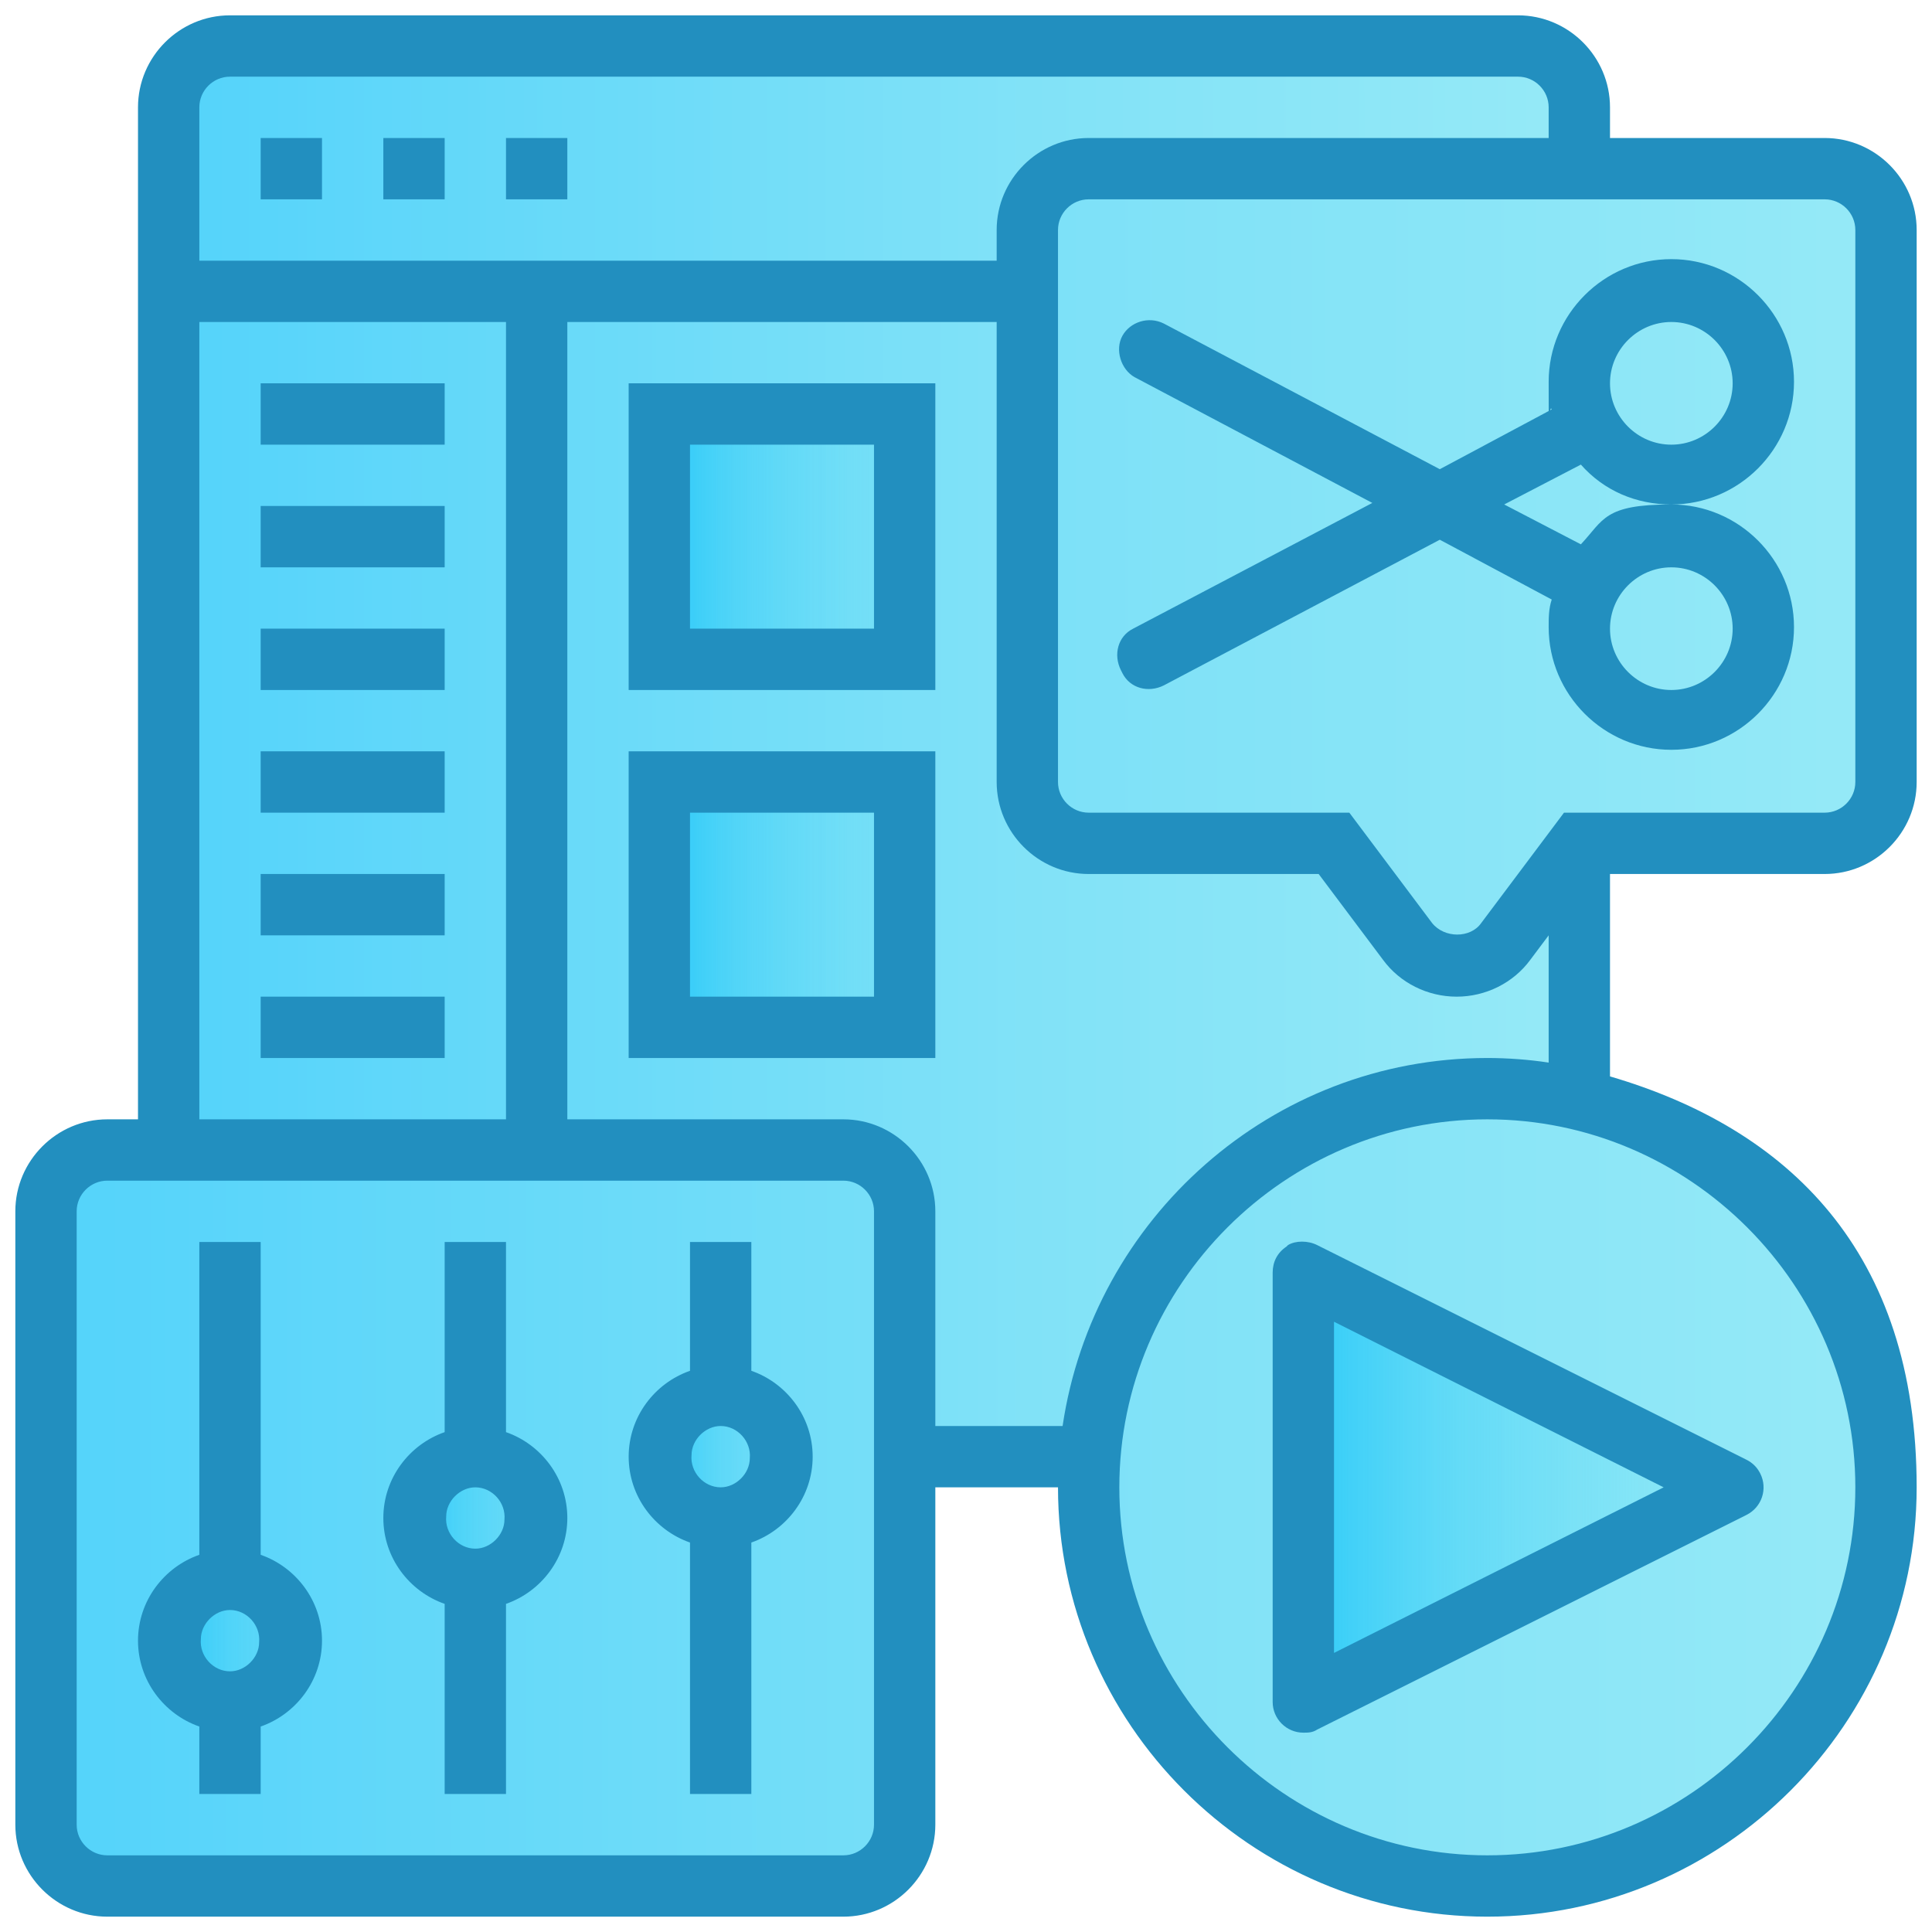 <?xml version="1.0" encoding="UTF-8"?>
<svg xmlns="http://www.w3.org/2000/svg" xmlns:xlink="http://www.w3.org/1999/xlink" id="Layer_1" data-name="Layer 1" version="1.1" viewBox="0 0 126 126">
  <defs>
    <style>
      .cls-1 {
        fill: url(#linear-gradient-4);
      }

      .cls-1, .cls-2, .cls-3, .cls-4, .cls-5, .cls-6, .cls-7, .cls-8, .cls-9, .cls-10 {
        stroke-width: 0px;
      }

      .cls-1, .cls-2, .cls-4, .cls-5, .cls-6, .cls-7, .cls-8, .cls-9, .cls-10 {
        opacity: .7;
      }

      .cls-2 {
        fill: url(#linear-gradient-2);
      }

      .cls-3 {
        fill: #228fbf;
      }

      .cls-4 {
        fill: url(#linear-gradient);
      }

      .cls-5 {
        fill: url(#linear-gradient-6);
      }

      .cls-6 {
        fill: url(#linear-gradient-7);
      }

      .cls-7 {
        fill: url(#linear-gradient-8);
      }

      .cls-8 {
        fill: url(#linear-gradient-5);
      }

      .cls-9 {
        fill: url(#linear-gradient-9);
      }

      .cls-10 {
        fill: url(#linear-gradient-3);
      }
    </style>
    <linearGradient id="linear-gradient" x1="11" y1="11" x2="103" y2="11" gradientUnits="userSpaceOnUse">
      <stop offset="0" stop-color="#0bc1f9"></stop>
      <stop offset=".6" stop-color="#4bd6f5"></stop>
      <stop offset="1" stop-color="#69e1f4"></stop>
    </linearGradient>
    <linearGradient id="linear-gradient-2" y1="57" y2="57" xlink:href="#linear-gradient"></linearGradient>
    <linearGradient id="linear-gradient-3" x1="43" y1="59" x2="59" y2="59" gradientUnits="userSpaceOnUse">
      <stop offset="0" stop-color="#0bc1f9"></stop>
      <stop offset=".3" stop-color="rgba(39, 202, 247, .8)" stop-opacity=".8"></stop>
      <stop offset=".8" stop-color="rgba(86, 218, 244, .5)" stop-opacity=".5"></stop>
      <stop offset="1" stop-color="#69e1f4" stop-opacity=".4"></stop>
    </linearGradient>
    <linearGradient id="linear-gradient-4" y1="35" y2="35" xlink:href="#linear-gradient-3"></linearGradient>
    <linearGradient id="linear-gradient-5" x1="3" y1="67" x2="123" y2="67" xlink:href="#linear-gradient"></linearGradient>
    <linearGradient id="linear-gradient-6" y1="95" x2="51" y2="95" xlink:href="#linear-gradient-3"></linearGradient>
    <linearGradient id="linear-gradient-7" x1="27" y1="99" x2="35" y2="99" xlink:href="#linear-gradient-3"></linearGradient>
    <linearGradient id="linear-gradient-8" x1="11" y1="107" x2="19" y2="107" xlink:href="#linear-gradient-3"></linearGradient>
    <linearGradient id="linear-gradient-9" x1="85" y1="97" x2="113" y2="97" xlink:href="#linear-gradient-3"></linearGradient>
  </defs>
  <path class="cls-4" d="M67,15v4H11V7c0-2.2,1.8-4,4-4h84c2.2,0,4,1.8,4,4v4h-32c-2.2,0-4,1.8-4,4Z"></path>
  <path class="cls-2" d="M98.2,61.4c-.8,1-1.9,1.6-3.2,1.6s-2.4-.6-3.2-1.6l-4.8-6.4h-16c-2.2,0-4-1.8-4-4V19H11v56h44c2.2,0,4,1.8,4,4v16h12.1c1-13.4,12.2-24,25.9-24s4.1.2,6,.7v-16.7l-4.8,6.4Z"></path>
  <path class="cls-10" d="M43,51h16v16h-16v-16Z"></path>
  <path class="cls-1" d="M43,27h16v16h-16v-16Z"></path>
  <path class="cls-8" d="M123,15v36c0,2.2-1.8,4-4,4h-16l-4.8,6.4c-.8,1-1.9,1.6-3.2,1.6s-2.4-.6-3.2-1.6l-4.8-6.4h-16c-2.2,0-4-1.8-4-4V15c0-2.2,1.8-4,4-4h48c2.2,0,4,1.8,4,4ZM103,71.7c11.5,2.7,20,13,20,25.3s-11.6,26-26,26-26-11.6-26-26,0-1.3,0-2c1-13.4,12.2-24,25.9-24s4.1.2,6,.7ZM59,95v24c0,2.2-1.8,4-4,4H7c-2.2,0-4-1.8-4-4v-40c0-2.2,1.8-4,4-4h48c2.2,0,4,1.8,4,4v16Z"></path>
  <circle class="cls-5" cx="47" cy="95" r="4"></circle>
  <circle class="cls-6" cx="31" cy="99" r="4"></circle>
  <circle class="cls-7" cx="15" cy="107" r="4"></circle>
  <path class="cls-9" d="M113,97l-28,14v-28l28,14Z"></path>
  <path class="cls-3" d="M83.9,81.3c-.6.4-.9,1-.9,1.7v28c0,1.1.9,2,2,2,.3,0,.6,0,.9-.2l28-14c1-.5,1.4-1.7.9-2.7-.2-.4-.5-.7-.9-.9l-28-14c-.6-.3-1.4-.3-1.9,0ZM87,86.2l21.5,10.8-21.5,10.8v-21.5Z"></path>
  <path class="cls-3" d="M119,57c3.3,0,6-2.7,6-6V15c0-3.3-2.7-6-6-6h-14v-2c0-3.3-2.7-6-6-6H15c-3.3,0-6,2.7-6,6v66h-2c-3.3,0-6,2.7-6,6v40c0,3.3,2.7,6,6,6h48c3.3,0,6-2.7,6-6v-22h8c0,15.4,12.6,28,28,28s28-12.6,28-28-8.4-23.4-20-26.8v-13.2h14ZM121,15v36c0,1.1-.9,2-2,2h-17l-5.4,7.2c-.7,1-2.4,1-3.2,0l-5.4-7.2h-17c-1.1,0-2-.9-2-2V15c0-1.1.9-2,2-2h48c1.1,0,2,.9,2,2ZM15,5h84c1.1,0,2,.9,2,2v2h-30c-3.3,0-6,2.7-6,6v2H13V7c0-1.1.9-2,2-2ZM13,21h20v52H13V21ZM57,119c0,1.1-.9,2-2,2H7c-1.1,0-2-.9-2-2v-40c0-1.1.9-2,2-2h48c1.1,0,2,.9,2,2v40ZM121,97c0,13.2-10.8,24-24,24s-24-10.8-24-24,10.8-24,24-24,24,10.8,24,24ZM97,69c-14.1,0-25.7,10.5-27.7,24h-8.3v-14c0-3.3-2.7-6-6-6h-18V21h28v30c0,3.3,2.7,6,6,6h15l4.2,5.6c1.1,1.5,2.9,2.4,4.8,2.4,1.9,0,3.7-.9,4.8-2.4l1.2-1.6v8.3c-1.3-.2-2.7-.3-4-.3Z"></path>
  <path class="cls-3" d="M73.2,43.9c.5,1,1.7,1.3,2.7.8,0,0,0,0,0,0l18-9.5,7.3,3.9c-.2.6-.2,1.2-.2,1.8,0,4.4,3.6,8,8,8s8-3.6,8-8-3.6-8-8-8-4.4,1-5.9,2.6l-5-2.6,5-2.6c1.5,1.7,3.6,2.6,5.9,2.6,4.4,0,8-3.6,8-8s-3.6-8-8-8-8,3.6-8,8,0,1.3.2,1.8l-7.3,3.9-18-9.5c-1-.5-2.2-.1-2.7.8s-.1,2.2.8,2.7l15.5,8.2-15.6,8.2c-1,.5-1.3,1.7-.8,2.7,0,0,0,0,0,0h0ZM109,37c2.2,0,4,1.8,4,4s-1.8,4-4,4-4-1.8-4-4,1.8-4,4-4ZM109,21c2.2,0,4,1.8,4,4s-1.8,4-4,4-4-1.8-4-4,1.8-4,4-4ZM17,9h4v4h-4v-4ZM33,9h4v4h-4v-4ZM25,9h4v4h-4v-4ZM17,101.4v-20.4h-4v20.4c-2.3.8-4,3-4,5.6s1.7,4.8,4,5.6v4.4h4v-4.4c2.3-.8,4-3,4-5.6s-1.7-4.8-4-5.6ZM15,109c-1.1,0-2-1-1.9-2.1,0-1,.9-1.9,1.9-1.9,1.1,0,2,1,1.9,2.1,0,1-.9,1.9-1.9,1.9ZM33,93.4v-12.4h-4v12.4c-2.3.8-4,3-4,5.6s1.7,4.8,4,5.6v12.4h4v-12.4c2.3-.8,4-3,4-5.6s-1.7-4.8-4-5.6ZM31,101c-1.1,0-2-1-1.9-2.1,0-1,.9-1.9,1.9-1.9,1.1,0,2,1,1.9,2.1,0,1-.9,1.9-1.9,1.9ZM49,89.4v-8.4h-4v8.4c-2.3.8-4,3-4,5.6s1.7,4.8,4,5.6v16.4h4v-16.4c2.3-.8,4-3,4-5.6s-1.7-4.8-4-5.6ZM47,97c-1.1,0-2-1-1.9-2.1,0-1,.9-1.9,1.9-1.9,1.1,0,2,1,1.9,2.1,0,1-.9,1.9-1.9,1.9ZM17,25h12v4h-12v-4ZM17,33h12v4h-12v-4ZM17,41h12v4h-12v-4ZM17,49h12v4h-12v-4ZM17,57h12v4h-12v-4ZM17,65h12v4h-12v-4ZM41,45h20v-20h-20v20ZM45,29h12v12h-12v-12ZM41,69h20v-20h-20v20ZM45,53h12v12h-12v-12Z"></path>
</svg>
